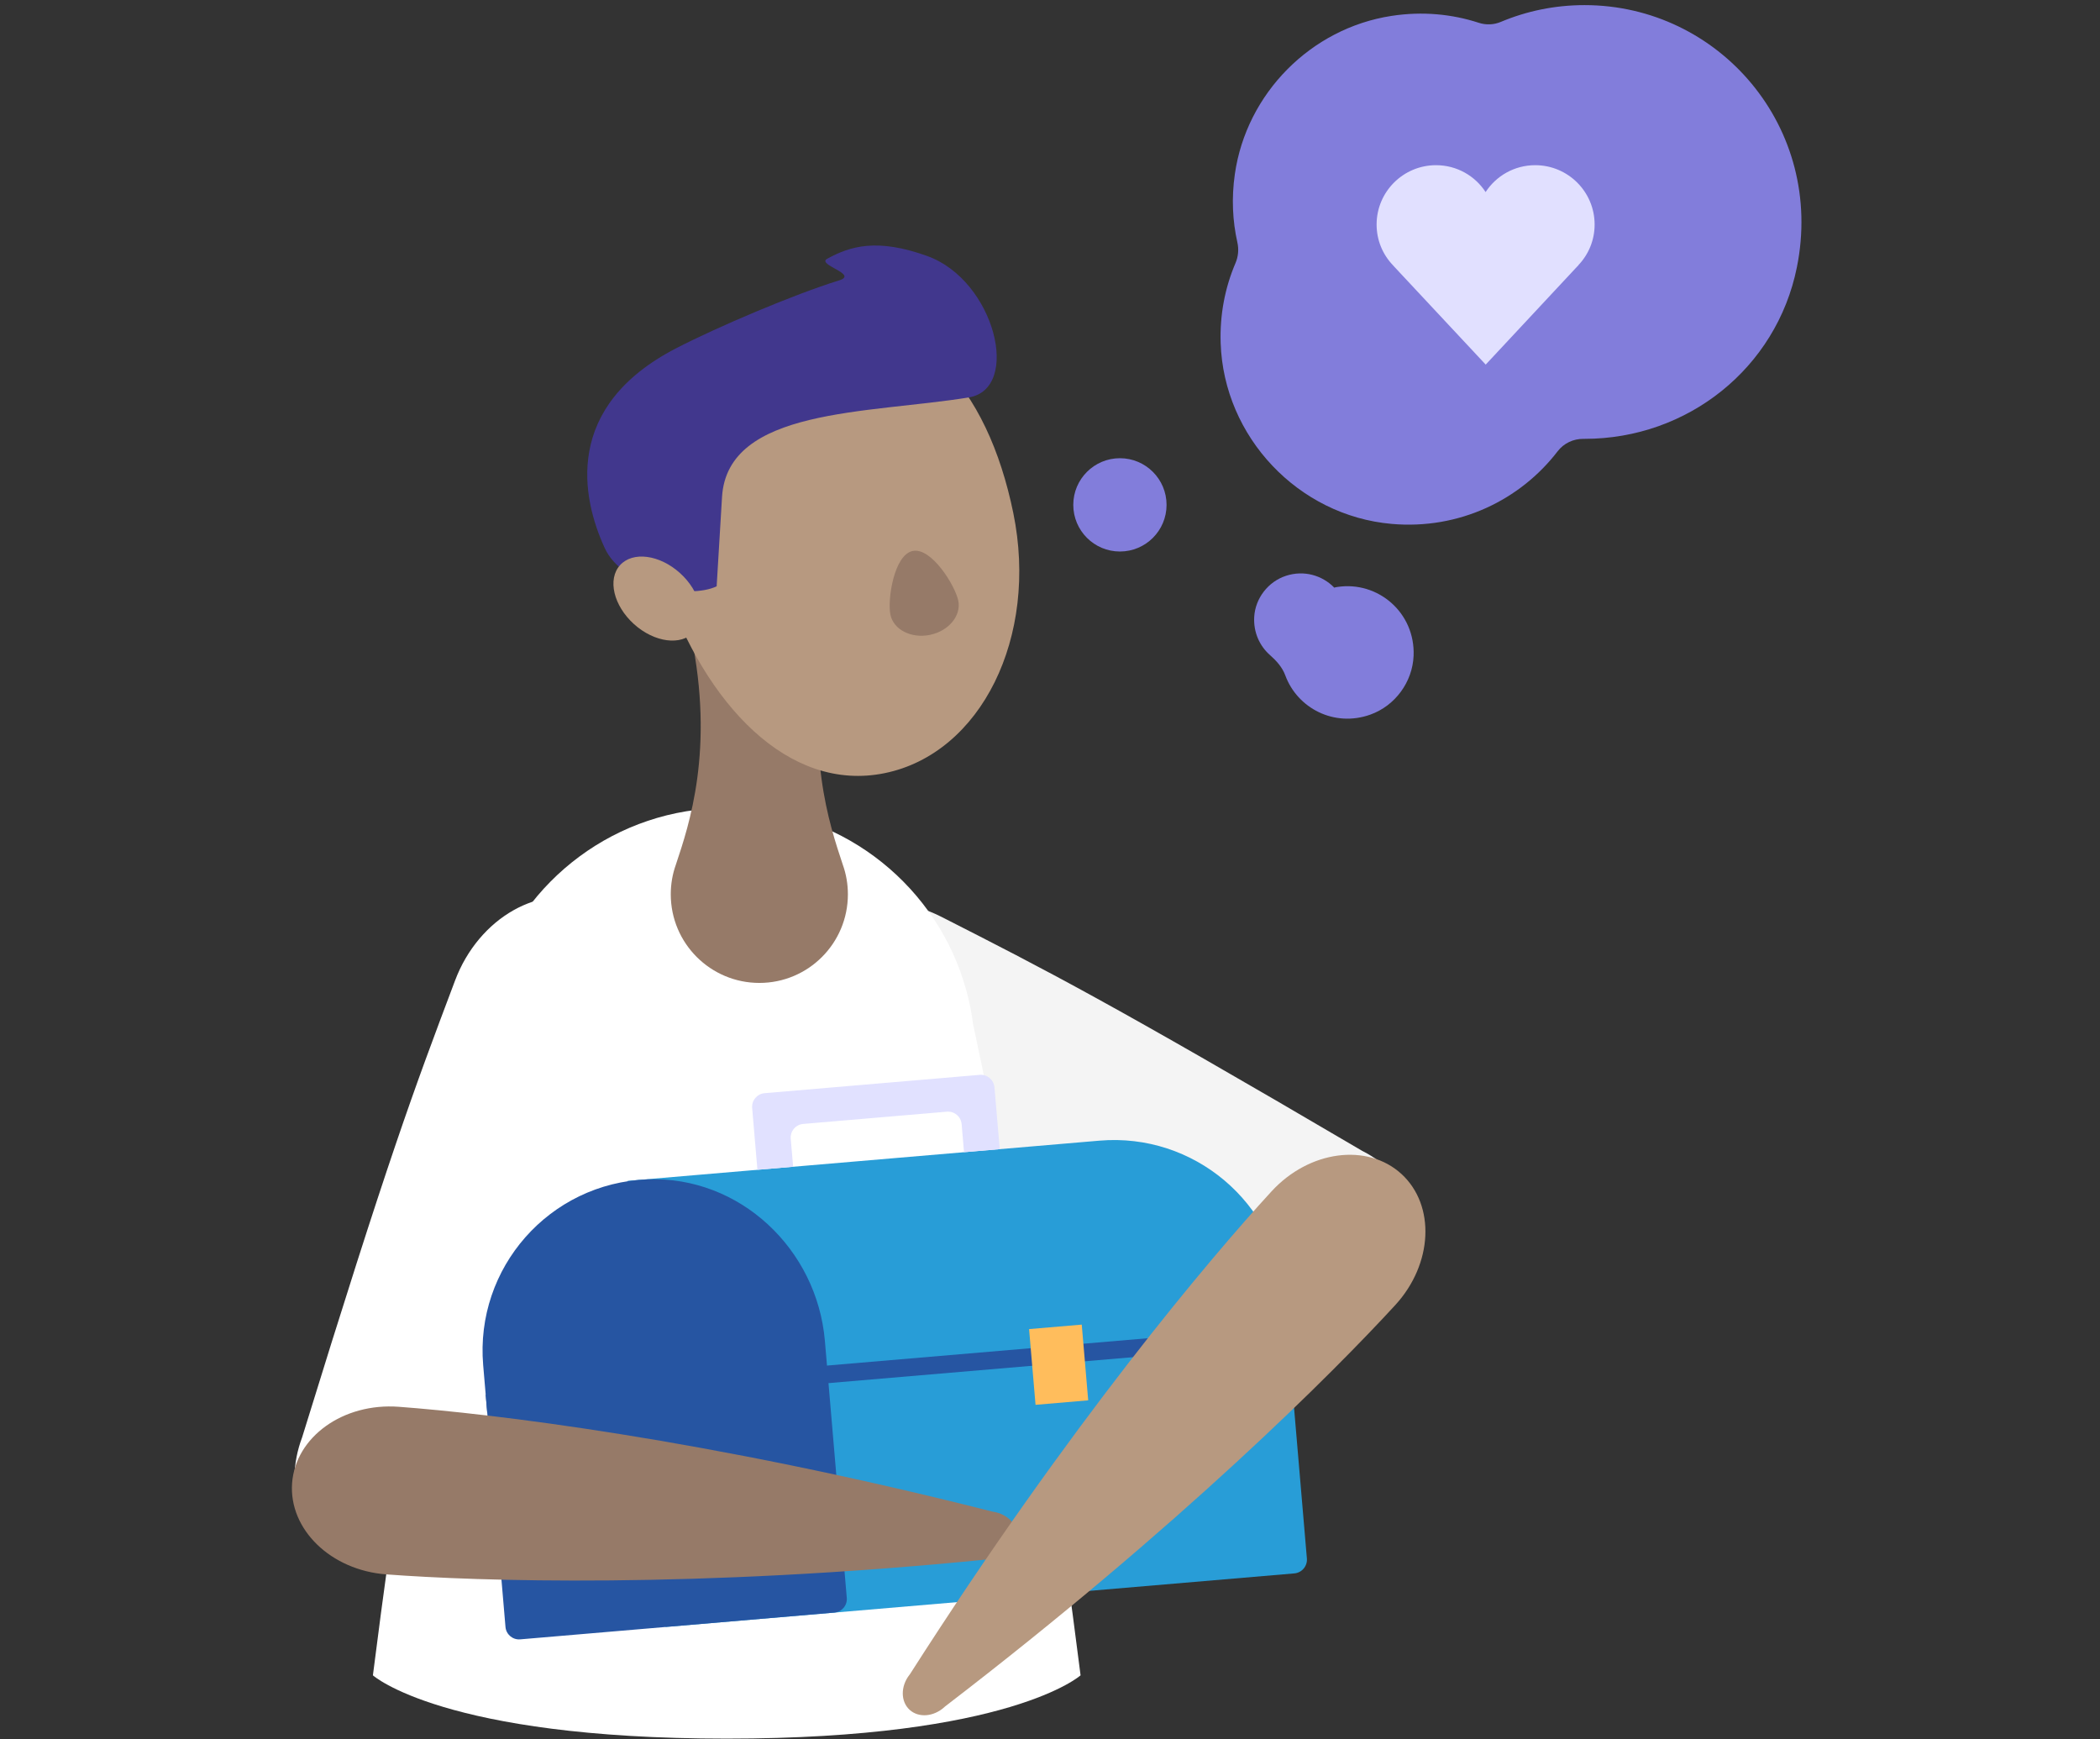 <?xml version="1.0" encoding="UTF-8"?>
<svg width="500px" height="414px" viewBox="0 0 500 414" version="1.1" xmlns="http://www.w3.org/2000/svg" xmlns:xlink="http://www.w3.org/1999/xlink">
    <rect x="0" y="0" width="500" height="414" fill="#333333" stroke="none"/>
    <!-- Generator: Sketch 60 (88103) - https://sketch.com -->
    <title>graphic/hugging-tools</title>
    <desc>Created with Sketch.</desc>
    <g id="graphic/hugging-tools" stroke="none" stroke-width="1" fill="none" fill-rule="evenodd">
        <g id="hugging-tools" transform="translate(69.5, 1)">
            <path d="M236.712,308.713 C248.509,314.704 262.163,311.589 267.178,301.719 C272.205,291.886 266.714,279.016 254.891,273.014 C254.867,273.001 254.867,273.001 254.844,272.991 C194.55,237.573 179.812,230.072 154.668,217.279 C140.334,210.012 123.799,213.799 117.693,225.774 C111.598,237.724 118.279,253.325 132.59,260.582 L132.681,260.631 C157.781,273.395 172.555,280.889 236.712,308.713" id="Fill-1" fill="#F4F4F4"></path>
            <path d="M19.287,397.841 C29.469,317.345 40.641,262.152 45.155,241.441 C45.179,241.389 45.179,241.337 45.179,241.311 C45.572,238.732 46.145,236.179 46.9,233.731 L46.9,233.679 C47.109,232.767 47.213,232.324 47.213,232.324 L47.317,232.35 C54.947,208.568 77.246,191.351 103.578,191.351 C129.89,191.351 152.187,208.542 159.845,232.324 C159.845,232.324 159.871,232.4 159.894,232.533 C160.965,235.815 161.72,239.201 162.163,242.715 C166.86,264.361 177.805,318.947 187.779,397.841 C187.779,397.841 171.09,412.91 103.534,412.91 C35.976,412.91 19.287,397.841 19.287,397.841" id="Fill-3" fill="#FFFFFF"></path>
            <path d="M90.207,211.903 C90.207,223.57 99.662,233.002 111.306,233.002 C122.949,233.002 132.379,223.57 132.379,211.903 C132.379,209.454 131.962,207.081 131.18,204.896 C131.154,204.815 131.128,204.74 131.102,204.661 C128.081,195.545 121.907,177.519 127.586,150.195 L127.56,150.195 C128.393,148.161 128.862,145.923 128.862,143.579 C128.862,133.863 120.996,125.996 111.306,125.996 C101.59,125.996 93.723,133.863 93.723,143.579 C93.723,145.923 94.169,148.161 95.026,150.195 C100.704,177.519 94.505,195.545 91.483,204.661 C91.457,204.74 91.431,204.815 91.405,204.896 C90.624,207.081 90.207,209.454 90.207,211.903" id="Fill-5" fill="#967A68"></path>
            <path d="M88.64,138.152 C78.168,107.746 78.963,84.456 119.241,76.196 C148.834,70.13 165.706,91.599 171.757,121.106 C177.808,150.616 164.109,178.354 141.155,183.059 C118.204,187.768 98.447,166.633 88.64,138.152" id="Fill-7" fill="#B79980"></path>
            <path d="M142.499,145.32 C141.767,141.741 143.351,131.082 147.815,130.168 C152.277,129.251 157.93,138.428 158.664,142.007 C159.396,145.586 156.375,149.227 151.91,150.144 C147.445,151.058 143.233,148.899 142.499,145.32" id="Fill-9" fill="#967A68"></path>
            <path d="M101.132,138.587 C94.461,141.713 78.713,138.649 74.49,129.488 C68.963,117.48 64.519,95.811 91.554,81.875 C101.296,76.853 119.501,69.085 130.264,65.762 C135.073,64.277 124.812,62.045 127.456,60.599 C132.934,57.603 139.295,55.634 151.283,59.955 C167.409,65.767 173.726,91.578 161.144,93.62 C137.12,97.519 103.682,96.092 102.409,117.339 L101.132,138.587 Z" id="Fill-11" fill="#41378D"></path>
            <path d="M78.127,133.55 C75.097,136.903 76.579,143.18 81.437,147.572 C86.298,151.961 92.693,152.802 95.722,149.45 C98.749,146.095 97.267,139.82 92.406,135.431 C87.548,131.039 81.156,130.2 78.127,133.55" id="Fill-13" fill="#B79980"></path>
            <path d="M2.429,341.207 C-2.231,353.593 2.362,366.823 12.721,370.722 C23.049,374.64 35.239,367.768 39.907,355.362 C39.918,355.336 39.918,355.336 39.925,355.312 C68.516,291.5 74.356,276.027 84.311,249.63 C89.964,234.585 84.387,218.568 71.816,213.811 C59.269,209.065 44.492,217.416 38.847,232.436 L38.811,232.532 C28.876,258.88 23.049,274.389 2.429,341.207" id="Fill-15" fill="#FFFFFF"></path>
            <path d="M79.92,280.126 L192.275,270.554 C214.708,268.644 234.442,285.281 236.354,307.714 L241.663,370.029 C241.816,371.834 240.477,373.42 238.672,373.576 L88.969,386.33 L79.92,280.126 Z" id="Fill-17" fill="#289DD7"></path>
            <path d="M126.903,318.229 L132.115,379.398 C132.266,381.185 130.943,382.753 129.156,382.907 L54.359,389.278 C52.575,389.432 51.004,388.106 50.853,386.322 L45.542,323.994 C43.573,300.881 61.272,280.634 84.7,279.767 C106.638,278.954 125.038,296.354 126.903,318.229" id="Fill-19" fill="#2655A2"></path>
            <path d="M109.585,262.773 L110.838,277.49 L119.34,276.768 L118.77,270.087 C118.619,268.298 119.944,266.727 121.731,266.573 L155.951,263.658 C157.735,263.505 159.308,264.831 159.459,266.62 L160.03,273.301 L168.532,272.577 L167.276,257.858 C167.123,256.065 165.544,254.734 163.755,254.888 L112.557,259.249 C110.762,259.402 109.431,260.981 109.585,262.773" id="Fill-21" fill="#E1E1FF"></path>
            <polygon id="Fill-23" fill="#2655A2" points="237.31 318.942 46.497 335.198 46.14 331.017 236.953 314.763"></polygon>
            <polygon id="Fill-25" fill="#FFBD5C" points="189.596 332.375 177.057 333.443 175.52 315.415 188.06 314.347"></polygon>
            <path d="M22.498,373.811 C43.824,375.413 95.594,377.238 166.109,370.2 L166.211,370.208 C169.665,370.187 172.501,367.955 172.728,365.019 C172.931,362.084 170.444,359.458 167.039,358.906 L166.935,358.898 C98.246,341.443 46.869,335.52 25.491,333.913 C25.468,333.91 25.468,333.91 25.439,333.91 C12.217,332.933 0.873,341.068 0.045,352.079 C-0.757,363.097 9.276,372.836 22.498,373.811" id="Fill-27" fill="#967A68"></path>
            <path d="M233.217,282.657 C218.747,298.409 185.252,337.924 147.104,397.647 L147.034,397.722 C144.914,400.442 144.911,404.054 147.073,406.052 C149.253,408.029 152.851,407.701 155.396,405.367 L155.466,405.292 C211.714,362.174 248.184,325.506 262.685,309.721 C262.703,309.701 262.703,309.701 262.721,309.682 C271.677,299.904 272.318,285.963 264.185,278.487 C256.032,271.035 242.172,272.882 233.217,282.657" id="Fill-30" fill="#B79980"></path>
            <path d="M208.252,119.193 C208.252,125.325 203.282,130.297 197.148,130.297 C191.016,130.297 186.044,125.325 186.044,119.193 C186.044,113.061 191.016,108.086 197.148,108.086 C203.282,108.086 208.252,113.061 208.252,119.193" id="Fill-32" fill="#827DDB"></path>
            <path d="M236.653,136.091 C232.447,137.479 229.388,141.418 229.125,145.841 C228.904,149.555 230.43,152.796 232.869,154.947 C234.408,156.304 235.809,157.852 236.518,159.779 C239.401,167.612 248.172,172.204 256.781,169.123 C262.668,167.013 266.812,161.376 267.07,155.127 C267.489,144.835 258.547,137.255 248.909,138.74 C248.656,138.779 248.427,138.813 248.18,138.897 C245.356,135.995 241.003,134.656 236.653,136.091" id="Fill-34" fill="#827DDB"></path>
            <path d="M358.324,62.653 C353.468,86.675 332.278,103.478 307.772,103.476 L307.499,103.476 C305.1,103.46 302.836,104.523 301.375,106.427 C292.469,118.029 277.939,125.132 261.86,123.725 C239.61,121.78 221.876,103.017 221.134,80.694 C220.907,73.895 222.176,67.451 224.663,61.637 C225.328,60.082 225.484,58.381 225.117,56.735 C223.965,51.603 223.697,46.144 224.507,40.483 C227.25,21.244 242.629,5.712 261.844,2.779 C269.164,1.661 276.171,2.339 282.589,4.425 C284.319,4.988 286.171,4.917 287.848,4.209 C293.977,1.63 300.716,0.218 307.772,0.218 C339.822,0.218 365.047,29.403 358.324,62.653" id="Fill-36" fill="#827DDB"></path>
            <path d="M306.289,62.139 L306.336,62.139 L306.023,62.449 L284.239,85.799 L262.546,62.579 L262.15,62.139 C259.72,59.599 258.264,56.203 258.264,52.449 C258.264,44.661 264.596,38.326 272.408,38.326 C277.357,38.326 281.702,40.86 284.216,44.726 C286.732,40.86 291.082,38.326 296.028,38.326 C303.84,38.326 310.172,44.661 310.172,52.449 C310.172,56.203 308.716,59.599 306.289,62.139" id="Fill-39" fill="#E1E0FF"></path>
        </g>
    </g>
</svg>